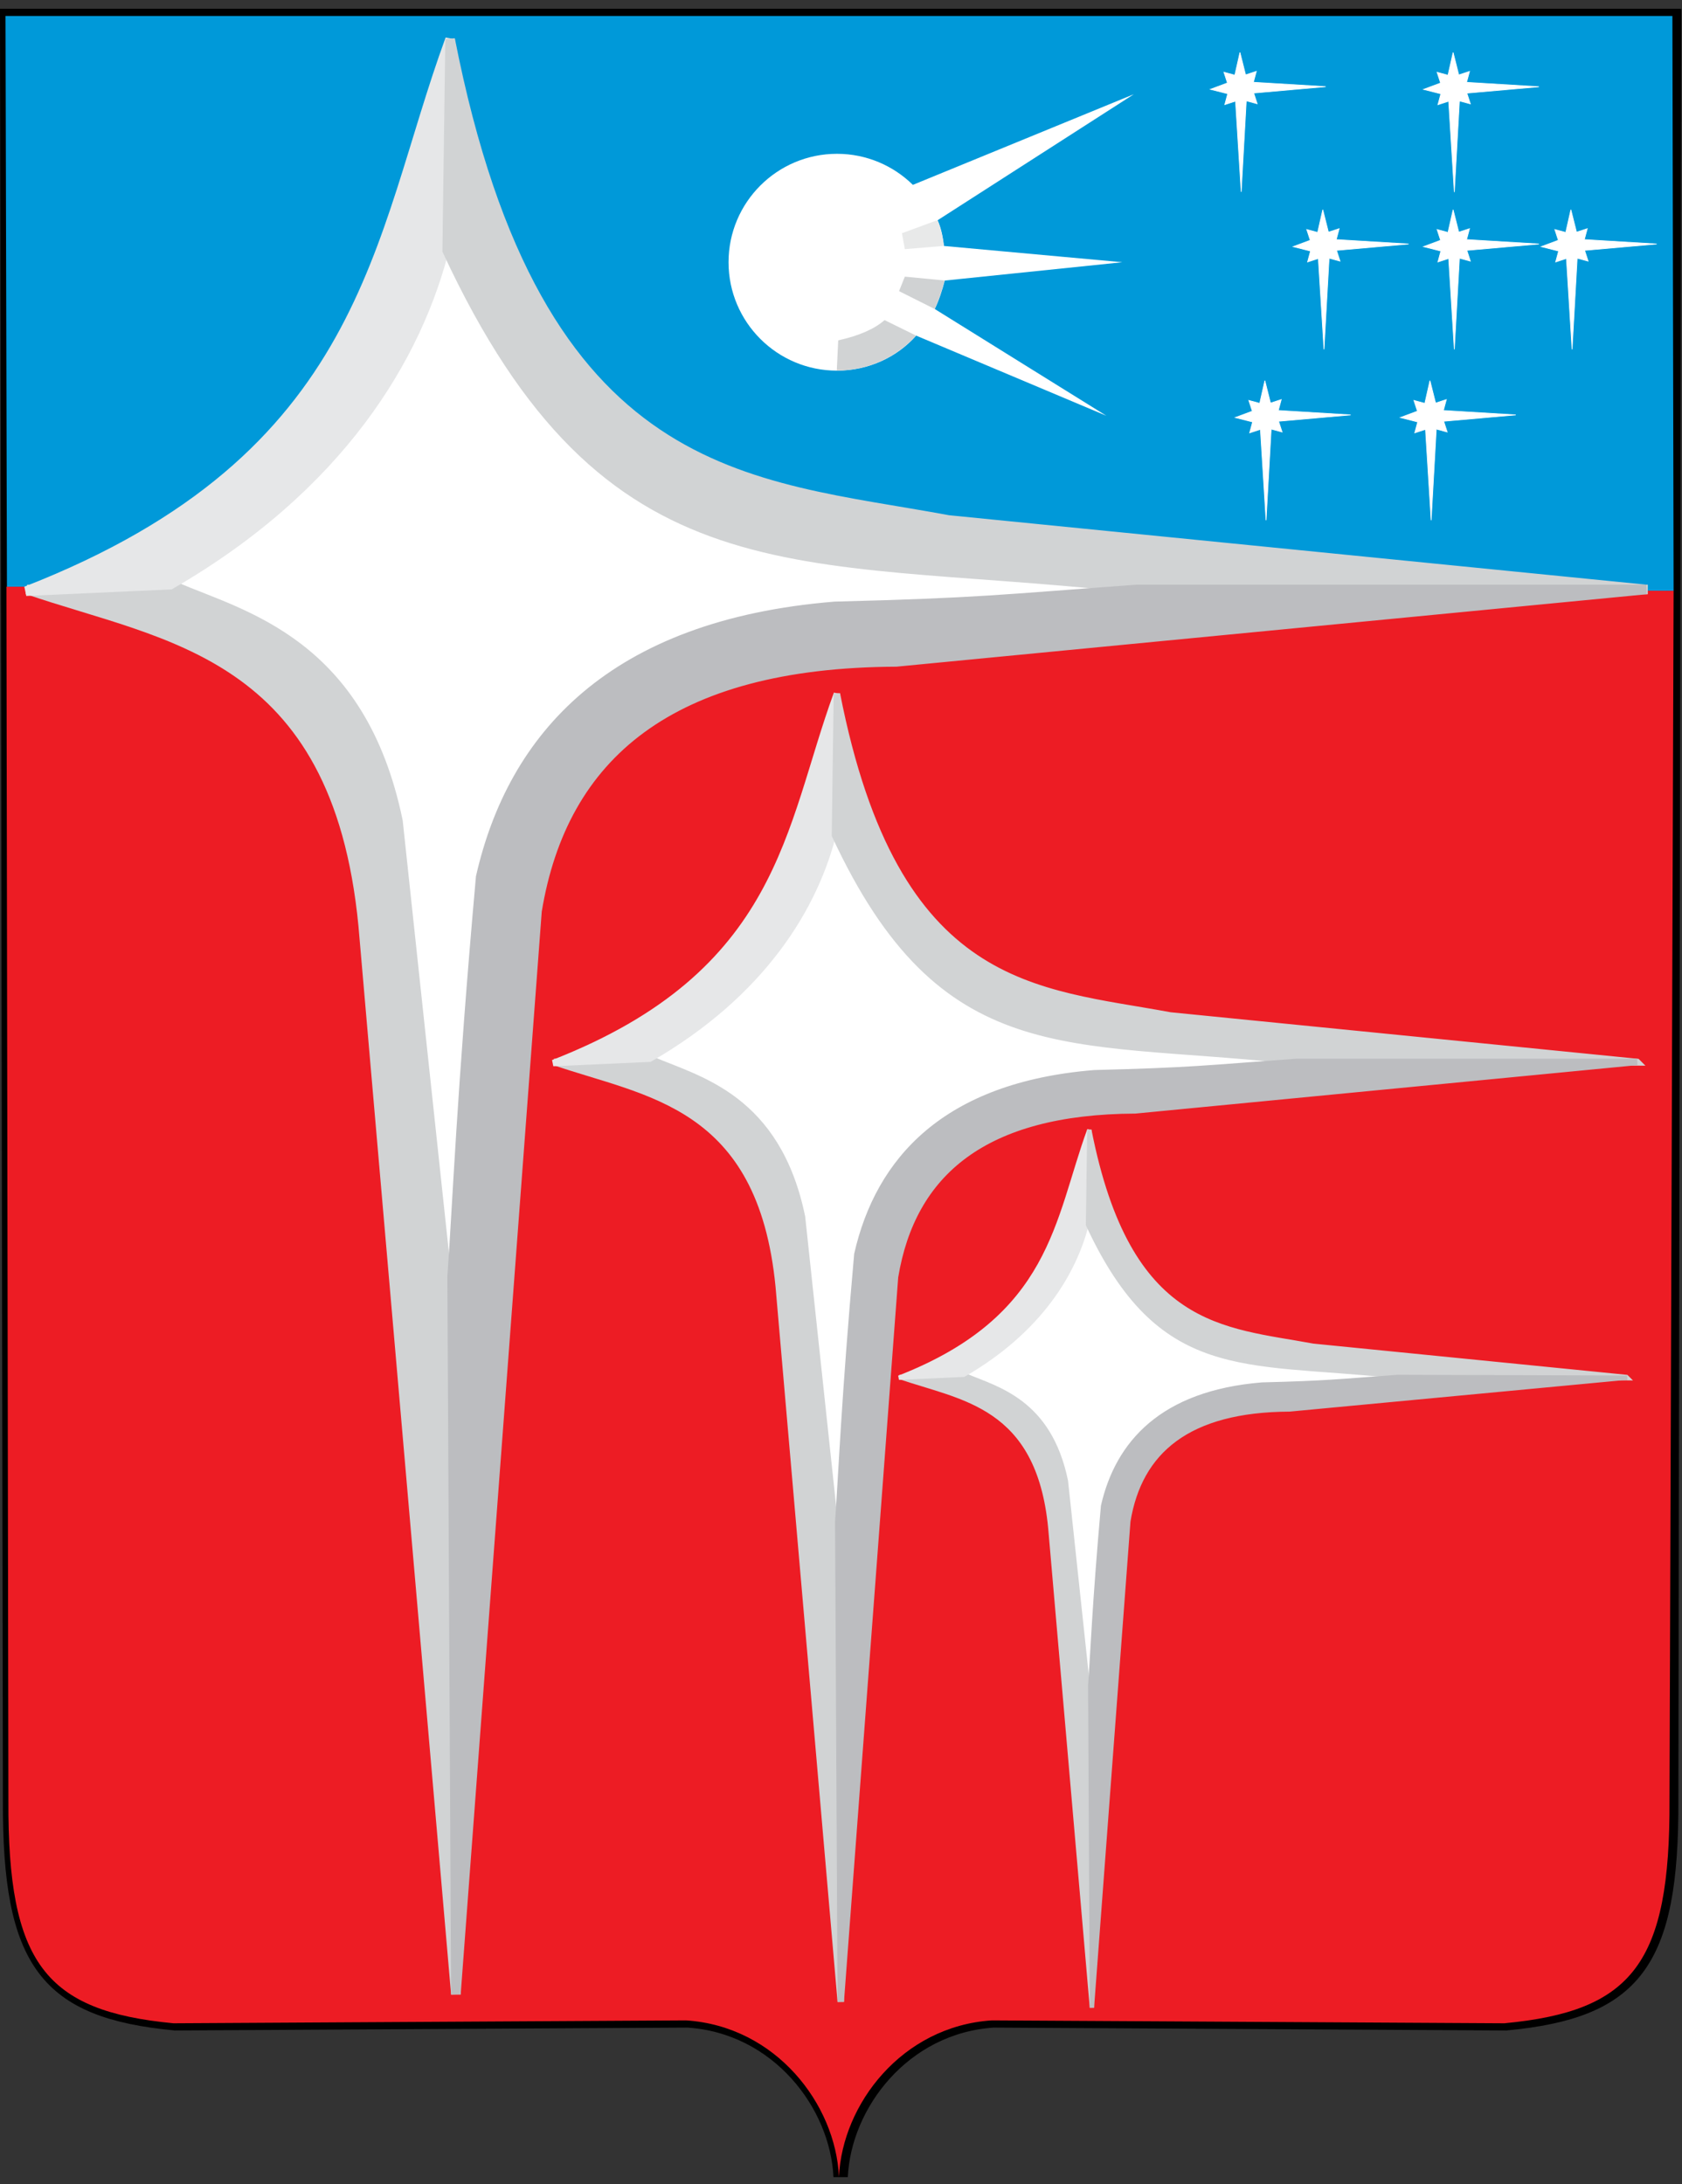 <?xml version="1.0" encoding="UTF-8" standalone="no"?>
<!-- Created with Inkscape (http://www.inkscape.org/) -->
<svg
   xmlns:dc="http://purl.org/dc/elements/1.1/"
   xmlns:cc="http://web.resource.org/cc/"
   xmlns:rdf="http://www.w3.org/1999/02/22-rdf-syntax-ns#"
   xmlns:svg="http://www.w3.org/2000/svg"
   xmlns="http://www.w3.org/2000/svg"
   xmlns:sodipodi="http://sodipodi.sourceforge.net/DTD/sodipodi-0.dtd"
   xmlns:inkscape="http://www.inkscape.org/namespaces/inkscape"
   id="svg2"
   sodipodi:version="0.32"
   inkscape:version="0.45.1"
   width="175.6"
   height="228"
   version="1.0"
   sodipodi:docbase="F:\WIKI\Draws"
   sodipodi:docname="Coat_of_Arms_of_Krasnoznamensk_(Moscow_oblast).png.svg"
   inkscape:output_extension="org.inkscape.output.svg.inkscape">
  <rect width="100%" height="100%" fill="#333333" stroke="none"/>
  <defs
     id="defs5" />
  <sodipodi:namedview
     inkscape:window-height="742"
     inkscape:window-width="1024"
     inkscape:pageshadow="2"
     inkscape:pageopacity="0.0"
     guidetolerance="10.0"
     gridtolerance="10.0"
     objecttolerance="10.0"
     borderopacity="1.0"
     bordercolor="#666666"
     pagecolor="#ffffff"
     id="base"
     inkscape:zoom="0.82675439"
     inkscape:cx="125.94811"
     inkscape:cy="221.93357"
     inkscape:window-x="-4"
     inkscape:window-y="-4"
     inkscape:current-layer="svg2"
     width="175.6px"
     height="228px" />
  <g
     id="g28447"
     transform="translate(-0.182,0.457)">
    <path
       sodipodi:nodetypes="cccccccccc"
       d="M 0.932,1.212 L 1.234,187.483 C 1.16,204.485 5.069,209.496 18.47,210.766 L 71.993,210.464 C 81.383,211.084 87.595,219.226 87.944,226.793 C 88.292,219.226 94.505,211.084 103.895,210.464 L 157.417,210.766 C 170.818,209.496 174.728,204.485 174.653,187.483 L 174.956,1.212 L 0.932,1.212 z "
       style="fill:none;fill-rule:evenodd;stroke:#000000;stroke-width:1.5;stroke-linecap:butt;stroke-linejoin:miter;stroke-miterlimit:4;stroke-dasharray:none;stroke-opacity:1"
       id="path18734" />
    <path
       sodipodi:nodetypes="ccccc"
       id="path2161"
       d="M 174.905,61.22 L 174.78,1.21 L 0.756,1.21 L 0.906,60.793 L 174.905,61.22 z "
       style="fill:#0099d9;fill-opacity:1;fill-rule:evenodd;stroke:none;stroke-width:1px;stroke-linecap:butt;stroke-linejoin:miter;stroke-opacity:1" />
    <path
       id="path18738"
       d="M 0.853,60.792 L 1.058,187.48 C 0.984,204.482 4.894,209.493 18.294,210.764 L 71.817,210.462 C 81.207,211.082 87.419,219.224 87.768,226.79 C 88.117,219.224 94.329,211.082 103.719,210.462 L 157.241,210.764 C 170.642,209.493 174.552,204.482 174.477,187.48 L 174.905,61.22 L 0.853,60.792 z "
       style="fill:#ed1c24;fill-opacity:1;fill-rule:evenodd;stroke:none;stroke-width:1px;stroke-linecap:butt;stroke-linejoin:miter;stroke-opacity:1" />
    <path
       transform="matrix(1.047,0,0,1.047,-4.808,-1.971)"
       sodipodi:nodetypes="ccsssscccccsc"
       id="path12906"
       d="M 98.261,23.404 L 117.831,10.838 L 95.793,19.879 C 93.842,17.964 91.169,16.782 88.221,16.782 C 82.254,16.782 77.411,21.626 77.411,27.593 C 77.411,33.56 82.254,38.403 88.221,38.403 C 91.39,38.403 94.241,37.038 96.12,34.911 L 115.087,42.903 L 97.975,32.258 C 98.407,31.358 98.718,30.388 98.97,29.42 L 116.675,27.593 L 98.899,25.972 C 98.783,25.1 98.63,24.241 98.261,23.404 z "
       style="fill:#ffffff;fill-opacity:1;fill-rule:nonzero;stroke:none;stroke-width:1;stroke-miterlimit:4;stroke-dashoffset:0;stroke-opacity:1" />
    <g
       id="g12857">
      <path
         style="fill:#ffffff;fill-opacity:1;fill-rule:evenodd;stroke:none;stroke-width:1px;stroke-linecap:butt;stroke-linejoin:miter;stroke-opacity:1"
         d="M 47.172,3.629 C 56.335,50.334 78.339,49.952 99.183,53.825 L 172.058,61.082 L 93.74,68.642 C 70.114,68.751 58.922,78.424 56.244,94.647 L 47.777,207.74 L 38.101,96.159 C 35.327,67.47 17.474,66.066 3.024,61.082 C 38.941,47.088 39.53,24.5 47.172,3.629 z "
         id="path2168"
         sodipodi:nodetypes="ccccccccc" />
      <path
         style="fill:#d1d3d4;fill-opacity:1;fill-rule:evenodd;stroke:#d1d3d4;stroke-width:1px;stroke-linecap:butt;stroke-linejoin:miter;stroke-opacity:1"
         d="M 47.777,207.74 L 38.101,96.159 C 35.327,67.47 17.474,66.066 3.024,61.082 L 18.446,60.78 C 25.603,63.837 37.885,66.615 41.729,85.273 L 46.87,133.353 L 47.777,207.74 z "
         id="path4120"
         sodipodi:nodetypes="ccccccc" />
      <path
         style="fill:#e6e7e8;fill-opacity:1;fill-rule:evenodd;stroke:#e6e7e8;stroke-width:1px;stroke-linecap:butt;stroke-linejoin:miter;stroke-opacity:1"
         d="M 2.902,61.258 C 38.819,47.264 39.53,24.5 47.173,3.629 L 46.7,25.023 C 43.837,36.879 35.571,50.424 17.961,60.579 L 2.902,61.258 z "
         id="path4114"
         sodipodi:nodetypes="ccccc" />
      <path
         style="fill:#d1d3d4;fill-opacity:1;fill-rule:evenodd;stroke:#d1d3d4;stroke-width:1px;stroke-linecap:butt;stroke-linejoin:miter;stroke-opacity:1"
         d="M 47.173,3.629 C 56.335,50.334 78.339,49.952 99.183,53.825 L 172.058,61.082 L 172.21,61.082 L 117.326,60.78 C 83.12,57.181 63.646,61.858 46.87,25.703 L 47.173,3.629 z "
         id="path4118"
         sodipodi:nodetypes="ccccccc" />
      <path
         style="fill:#bcbdc0;fill-opacity:1;fill-rule:evenodd;stroke:#bcbdc0;stroke-width:1px;stroke-linecap:butt;stroke-linejoin:miter;stroke-opacity:1"
         d="M 172.058,61.082 L 93.74,68.642 C 70.114,68.751 58.922,78.424 56.244,94.647 L 47.777,207.74 L 47.386,132.837 C 47.924,125.349 48.356,113.63 50.367,91.097 C 53.706,76.439 64.05,64.748 87.332,62.849 C 102.591,62.459 104.5,62.125 118.838,61.082 L 172.058,61.082 z "
         id="path4122"
         sodipodi:nodetypes="ccccccccc" />
    </g>
    <g
       transform="matrix(0.669,0,0,0.669,55.994,69.54)"
       id="g12864">
      <path
         style="fill:#ffffff;fill-opacity:1;fill-rule:evenodd;stroke:none;stroke-width:1px;stroke-linecap:butt;stroke-linejoin:miter;stroke-opacity:1"
         d="M 47.172,3.629 C 56.335,50.334 78.339,49.952 99.183,53.825 L 172.058,61.082 L 93.74,68.642 C 70.114,68.751 58.922,78.424 56.244,94.647 L 47.777,207.74 L 38.101,96.159 C 35.327,67.47 17.474,66.066 3.024,61.082 C 38.941,47.088 39.53,24.5 47.172,3.629 z "
         id="path12866"
         sodipodi:nodetypes="ccccccccc" />
      <path
         style="fill:#d1d3d4;fill-opacity:1;fill-rule:evenodd;stroke:#d1d3d4;stroke-width:1px;stroke-linecap:butt;stroke-linejoin:miter;stroke-opacity:1"
         d="M 47.777,207.74 L 38.101,96.159 C 35.327,67.47 17.474,66.066 3.024,61.082 L 18.446,60.78 C 25.603,63.837 37.885,66.615 41.729,85.273 L 46.87,133.353 L 47.777,207.74 z "
         id="path12868"
         sodipodi:nodetypes="ccccccc" />
      <path
         style="fill:#e6e7e8;fill-opacity:1;fill-rule:evenodd;stroke:#e6e7e8;stroke-width:1px;stroke-linecap:butt;stroke-linejoin:miter;stroke-opacity:1"
         d="M 2.902,61.258 C 38.819,47.264 39.53,24.5 47.173,3.629 L 46.7,25.023 C 43.837,36.879 35.571,50.424 17.961,60.579 L 2.902,61.258 z "
         id="path12870"
         sodipodi:nodetypes="ccccc" />
      <path
         style="fill:#d1d3d4;fill-opacity:1;fill-rule:evenodd;stroke:#d1d3d4;stroke-width:1px;stroke-linecap:butt;stroke-linejoin:miter;stroke-opacity:1"
         d="M 47.173,3.629 C 56.335,50.334 78.339,49.952 99.183,53.825 L 172.058,61.082 L 172.135,61.159 L 117.326,60.78 C 83.12,57.181 63.646,61.858 46.87,25.703 L 47.173,3.629 z "
         id="path12872"
         sodipodi:nodetypes="ccccccc" />
      <path
         style="fill:#bcbdc0;fill-opacity:1;fill-rule:evenodd;stroke:#bcbdc0;stroke-width:1px;stroke-linecap:butt;stroke-linejoin:miter;stroke-opacity:1"
         d="M 172.058,61.082 L 93.74,68.642 C 70.114,68.751 58.922,78.424 56.244,94.647 L 47.777,207.74 L 47.386,132.837 C 47.924,125.349 48.356,113.63 50.367,91.097 C 53.706,76.439 64.05,64.748 87.332,62.849 C 102.591,62.459 104.5,62.125 118.838,61.082 L 172.058,61.082 z "
         id="path12874"
         sodipodi:nodetypes="ccccccccc" />
    </g>
    <g
       transform="matrix(0.449,0,0,0.449,92.726,115.864)"
       id="g12876">
      <path
         style="fill:#ffffff;fill-opacity:1;fill-rule:evenodd;stroke:none;stroke-width:1px;stroke-linecap:butt;stroke-linejoin:miter;stroke-opacity:1"
         d="M 47.172,3.629 C 56.335,50.334 78.339,49.952 99.183,53.825 L 172.058,61.082 L 93.74,68.642 C 70.114,68.751 58.922,78.424 56.244,94.647 L 47.777,207.74 L 38.101,96.159 C 35.327,67.47 17.474,66.066 3.024,61.082 C 38.941,47.088 39.53,24.5 47.172,3.629 z "
         id="path12878"
         sodipodi:nodetypes="ccccccccc" />
      <path
         style="fill:#d1d3d4;fill-opacity:1;fill-rule:evenodd;stroke:#d1d3d4;stroke-width:1px;stroke-linecap:butt;stroke-linejoin:miter;stroke-opacity:1"
         d="M 47.777,207.74 L 38.101,96.159 C 35.327,67.47 17.474,66.066 3.024,61.082 L 18.446,60.78 C 25.603,63.837 37.885,66.615 41.729,85.273 L 46.87,133.353 L 47.777,207.74 z "
         id="path12880"
         sodipodi:nodetypes="ccccccc" />
      <path
         style="fill:#e6e7e8;fill-opacity:1;fill-rule:evenodd;stroke:#e6e7e8;stroke-width:1px;stroke-linecap:butt;stroke-linejoin:miter;stroke-opacity:1"
         d="M 2.902,61.258 C 38.819,47.264 39.53,24.5 47.173,3.629 L 46.7,25.023 C 43.837,36.879 35.571,50.424 17.961,60.579 L 2.902,61.258 z "
         id="path12882"
         sodipodi:nodetypes="ccccc" />
      <path
         style="fill:#d1d3d4;fill-opacity:1;fill-rule:evenodd;stroke:#d1d3d4;stroke-width:1px;stroke-linecap:butt;stroke-linejoin:miter;stroke-opacity:1"
         d="M 47.173,3.629 C 56.335,50.334 78.339,49.952 99.183,53.825 L 172.058,61.082 L 172.361,61.385 L 117.326,60.78 C 83.12,57.181 63.646,61.858 46.87,25.703 L 47.173,3.629 z "
         id="path12884"
         sodipodi:nodetypes="ccccccc" />
      <path
         style="fill:#bcbdc0;fill-opacity:1;fill-rule:evenodd;stroke:#bcbdc0;stroke-width:1px;stroke-linecap:butt;stroke-linejoin:miter;stroke-opacity:1"
         d="M 172.227,61.25 L 93.74,68.642 C 70.114,68.751 58.922,78.424 56.244,94.647 L 47.777,207.74 L 47.386,132.837 C 47.924,125.349 48.356,113.63 50.367,91.097 C 53.706,76.439 64.05,64.748 87.332,62.849 C 102.591,62.459 104.5,62.125 118.838,61.082 L 172.227,61.25 z "
         id="path12886"
         sodipodi:nodetypes="ccccccccc" />
    </g>
    <path
       id="path13884"
       d="M 97.751,31.796 C 98.203,30.853 98.529,29.838 98.793,28.825 L 94.647,28.424 L 94.042,29.936 L 97.751,31.796 z "
       style="fill:#d0d2d3;fill-opacity:1;fill-rule:nonzero;stroke:none;stroke-width:1.047;stroke-miterlimit:4;stroke-dashoffset:0;stroke-opacity:1" />
    <path
       id="path13882"
       d="M 98.718,25.215 C 98.597,24.302 98.437,23.403 98.05,22.527 L 94.345,23.889 L 94.647,25.552 L 98.718,25.215 z "
       style="fill:#e8e9e9;fill-opacity:1;fill-rule:nonzero;stroke:none;stroke-width:1.047;stroke-miterlimit:4;stroke-dashoffset:0;stroke-opacity:1" />
    <path
       id="path13878"
       d="M 87.542,38.228 C 90.858,38.228 93.843,36.799 95.81,34.573 L 92.531,32.96 C 91.509,33.863 89.923,34.577 87.692,35.077 L 87.542,38.228 z "
       style="fill:#d1d3d4;fill-opacity:1;fill-rule:nonzero;stroke:none;stroke-width:1.047;stroke-miterlimit:4;stroke-dashoffset:0;stroke-opacity:1" />
    <path
       sodipodi:nodetypes="ccccccccccccccccc"
       id="path24556"
       d="M 130.077,20.598 L 127.327,19.015 L 119.379,43.387 L 124.389,18.318 L 121.222,18.496 L 122.804,15.747 L 118.422,13.308 L 123.502,12.808 L 123.324,9.641 L 126.073,11.224 L 129.096,5.428 L 129.012,11.921 L 132.179,11.743 L 130.596,14.492 L 149.911,20.89 L 129.899,17.431 L 130.077,20.598 z "
       style="fill:#ffffff;fill-opacity:1;fill-rule:nonzero;stroke:#ffffff;stroke-width:0.2;stroke-miterlimit:4;stroke-dashoffset:0;stroke-opacity:1"
       transform="matrix(0.359,-9.531635e-2,9.531635e-2,0.359,82.769,15.378)" />
    <path
       sodipodi:nodetypes="ccccccccccccccccc"
       id="path27466"
       d="M 153.686,10.385 L 152.546,10.078 L 152.012,19.596 L 151.424,10.107 L 150.302,10.473 L 150.609,9.334 L 148.801,8.875 L 150.58,8.211 L 150.214,7.089 L 151.353,7.396 L 151.887,5.025 L 152.476,7.367 L 153.597,7.001 L 153.29,8.14 L 160.844,8.599 L 153.32,9.263 L 153.686,10.385 z "
       style="fill:#ffffff;fill-opacity:1;fill-rule:nonzero;stroke:#ffffff;stroke-width:0.074;stroke-miterlimit:4;stroke-dashoffset:0;stroke-opacity:1" />
    <path
       sodipodi:nodetypes="ccccccccccccccccc"
       id="path27468"
       d="M 140.078,26.801 L 138.939,26.494 L 138.405,36.013 L 137.816,26.523 L 136.694,26.889 L 137.001,25.75 L 135.194,25.291 L 136.972,24.627 L 136.606,23.505 L 137.745,23.812 L 138.28,21.441 L 138.868,23.783 L 139.99,23.417 L 139.683,24.556 L 147.236,25.015 L 139.712,25.679 L 140.078,26.801 z "
       style="fill:#ffffff;fill-opacity:1;fill-rule:nonzero;stroke:#ffffff;stroke-width:0.074;stroke-miterlimit:4;stroke-dashoffset:0;stroke-opacity:1" />
    <path
       sodipodi:nodetypes="ccccccccccccccccc"
       id="path27470"
       d="M 153.686,26.801 L 152.546,26.494 L 152.012,36.013 L 151.424,26.523 L 150.302,26.889 L 150.609,25.75 L 148.801,25.291 L 150.58,24.627 L 150.214,23.505 L 151.353,23.812 L 151.887,21.441 L 152.476,23.783 L 153.597,23.417 L 153.29,24.556 L 160.844,25.015 L 153.32,25.679 L 153.686,26.801 z "
       style="fill:#ffffff;fill-opacity:1;fill-rule:nonzero;stroke:#ffffff;stroke-width:0.074;stroke-miterlimit:4;stroke-dashoffset:0;stroke-opacity:1" />
    <path
       sodipodi:nodetypes="ccccccccccccccccc"
       id="path27472"
       d="M 165.979,26.801 L 164.84,26.494 L 164.306,36.013 L 163.717,26.523 L 162.595,26.889 L 162.902,25.75 L 161.095,25.291 L 162.873,24.627 L 162.507,23.505 L 163.646,23.812 L 164.181,21.441 L 164.769,23.783 L 165.891,23.417 L 165.584,24.556 L 173.137,25.015 L 165.613,25.679 L 165.979,26.801 z "
       style="fill:#ffffff;fill-opacity:1;fill-rule:nonzero;stroke:#ffffff;stroke-width:0.074;stroke-miterlimit:4;stroke-dashoffset:0;stroke-opacity:1" />
    <path
       sodipodi:nodetypes="ccccccccccccccccc"
       id="path27474"
       d="M 134.03,44.642 L 132.891,44.335 L 132.357,53.854 L 131.768,44.364 L 130.647,44.73 L 130.954,43.591 L 129.146,43.132 L 130.924,42.468 L 130.558,41.346 L 131.698,41.653 L 132.232,39.282 L 132.82,41.624 L 133.942,41.258 L 133.635,42.397 L 141.188,42.856 L 133.664,43.52 L 134.03,44.642 z "
       style="fill:#ffffff;fill-opacity:1;fill-rule:nonzero;stroke:#ffffff;stroke-width:0.074;stroke-miterlimit:4;stroke-dashoffset:0;stroke-opacity:1" />
    <path
       sodipodi:nodetypes="ccccccccccccccccc"
       id="path27476"
       d="M 151.267,44.642 L 150.127,44.335 L 149.593,53.854 L 149.004,44.364 L 147.883,44.73 L 148.19,43.591 L 146.382,43.132 L 148.16,42.468 L 147.794,41.346 L 148.934,41.653 L 149.468,39.282 L 150.057,41.624 L 151.178,41.258 L 150.871,42.397 L 158.424,42.856 L 150.901,43.52 L 151.267,44.642 z "
       style="fill:#ffffff;fill-opacity:1;fill-rule:nonzero;stroke:#ffffff;stroke-width:0.074;stroke-miterlimit:4;stroke-dashoffset:0;stroke-opacity:1" />
  </g>
</svg>
